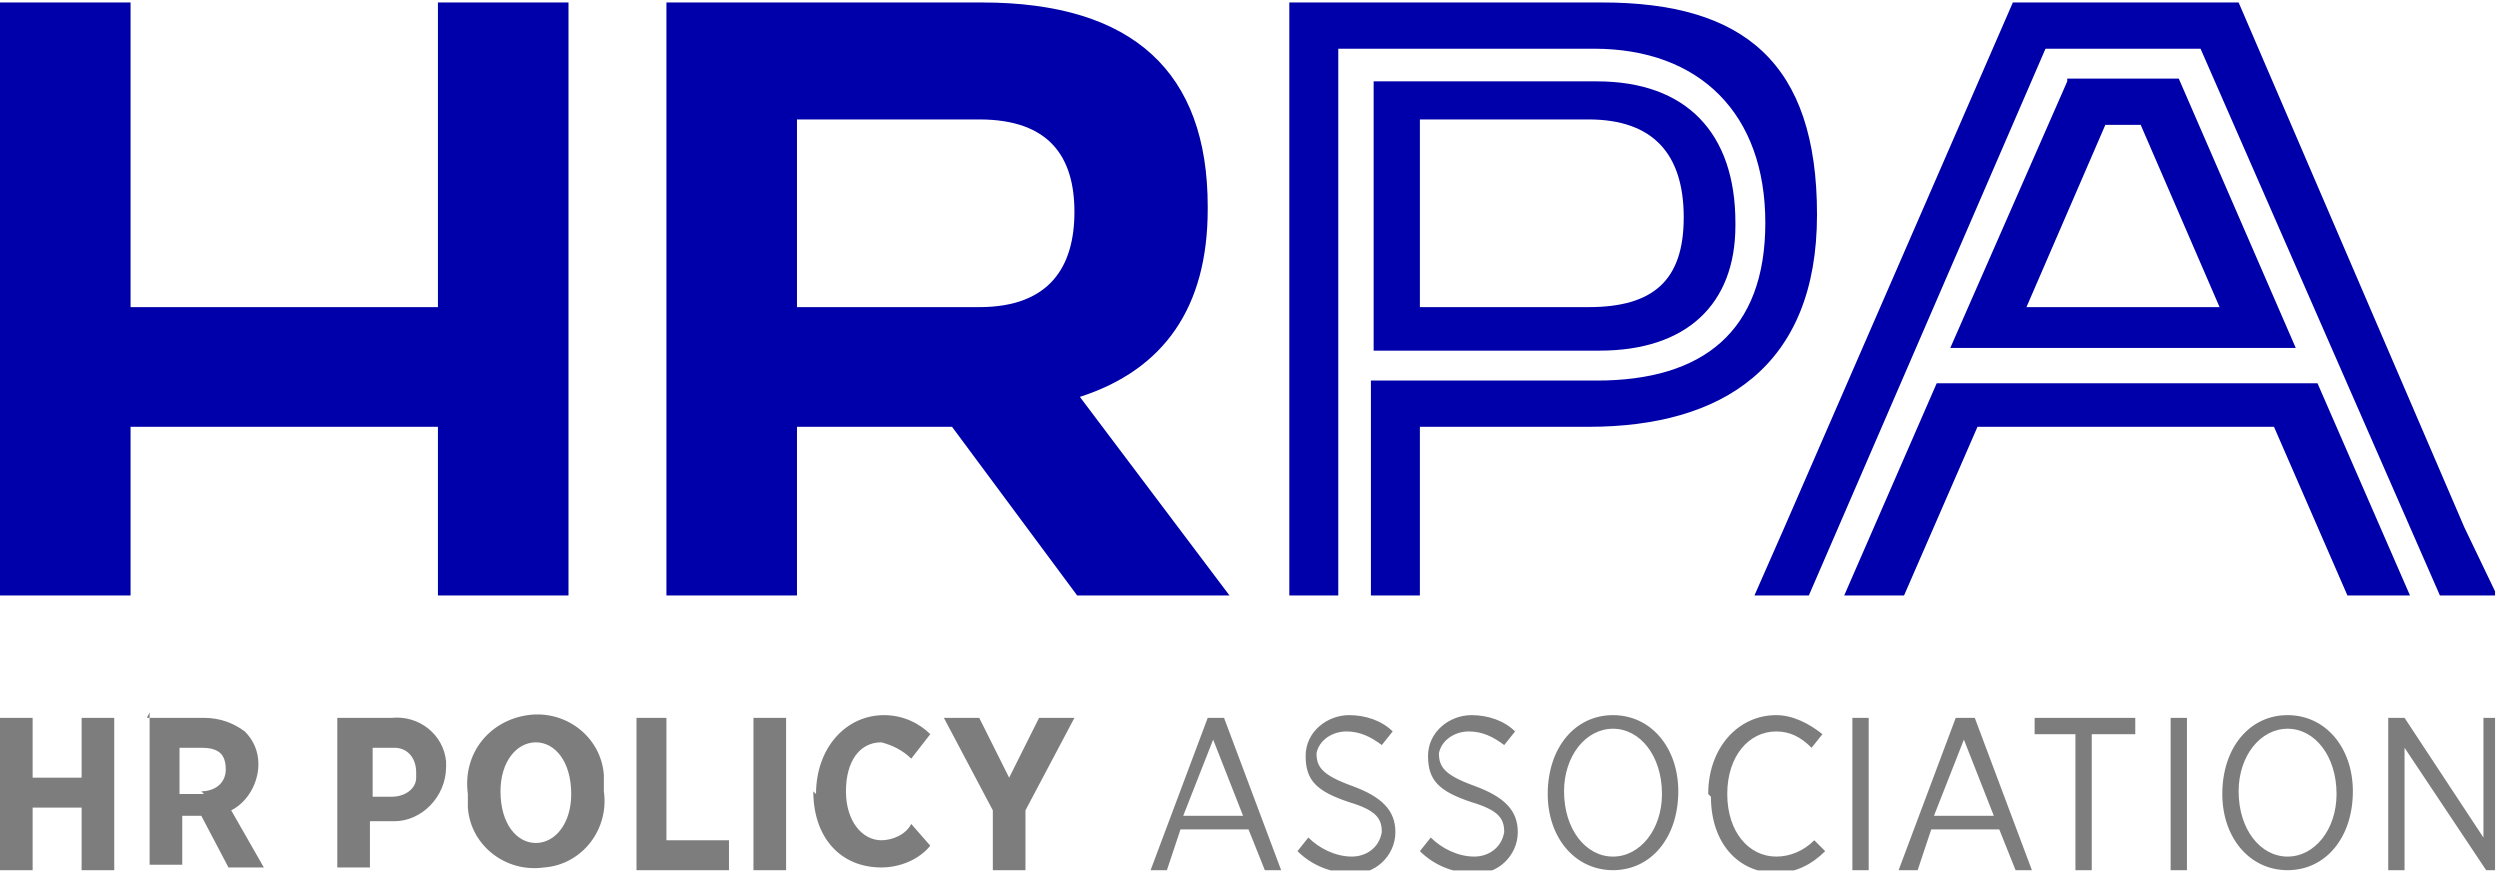 <?xml version="1.0" encoding="UTF-8"?>
<svg id="b" xmlns="http://www.w3.org/2000/svg" version="1.1" xmlns:xlink="http://www.w3.org/1999/xlink" viewBox="0 0 101.1 35.3">
  <!-- Generator: Adobe Illustrator 29.2.1, SVG Export Plug-In . SVG Version: 2.1.0 Build 116)  -->
  <defs>
    <style>
      .st0 {
        fill: #7d7d7d;
      }

      .st1 {
        fill: #00a;
      }

      .st2 {
        fill: none;
      }

      .st3 {
        clip-path: url(#clippath-1);
      }

      .st4 {
        clip-path: url(#clippath);
      }
    </style>
    <symbol id="a" viewBox="0 0 91.9 32">
      <g>
        <path class="st1" d="M16.1,0v11.2H4.8V0H0v21.8h4.8v-6.2h11.3v6.2h4.8V0h-4.8ZM36,11.2h-6.7v-6.9h6.7c2.6,0,3.5,1.4,3.5,3.4s-.9,3.5-3.5,3.5ZM44.4,7.5C44.4,2.6,41.7,0,36.1,0h-11.6v21.8h4.8v-6.2h5.7l4.6,6.2h5.6l-5.5-7.3c3.1-1,4.7-3.3,4.7-6.9,0,0,0,0,0,0ZM74,0l-8.4,19.3-1.1,2.5h2L75.2,1.7h5.7l8.8,20.1h2.1l-1.2-2.5L82.3,0s-8.3,0-8.3,0Z"/>
        <path class="st1" d="M85,14h-13.8l-3.4,7.8h2.2l2.7-6.2h10.9l2.7,6.2h2.3l-3.4-7.8ZM74.5,11.2l2.9-6.7h1.3l2.9,6.7h-7.1ZM76,2.9l-4.3,9.8h12.7l-4.3-9.9s-4.1,0-4.1,0ZM58.9,0h-11.5v21.8h1.8V1.7h9.4c3.9,0,6.3,2.4,6.3,6.4s-2.3,5.8-6.2,5.8h-8.3v7.9h1.8v-6.2h6.2c4.9,0,8.4-2.2,8.4-7.8s-2.7-7.8-7.9-7.8c0,0,0,0,0,0Z"/>
        <path class="st1" d="M52.2,11.2v-6.9h6.2c2.4,0,3.5,1.3,3.5,3.6s-1.1,3.3-3.5,3.3c0,0-6.3,0-6.3,0ZM63.8,8.1c0-3.3-1.8-5.2-5.1-5.2h-8.2v9.9h8.3c3.2,0,5-1.7,5-4.6,0,0,0,0,0,0Z"/>
        <path class="st0" d="M0,26.3h1.2v2.2h1.8v-2.2h1.2v5.6h-1.2v-2.3h-1.8v2.3H0v-5.6ZM7.4,29c.5,0,.9-.3.9-.8,0,0,0,0,0,0h0c0-.6-.3-.8-.9-.8h-.8v1.7h.9ZM5.4,26.3h2.1c.6,0,1.1.2,1.5.5h0c.3.3.5.7.5,1.2h0c0,0,0,0,0,0,0,.7-.4,1.4-1,1.7h0s1.2,2.1,1.2,2.1h-1.3l-1-1.9h-.7v1.8h-1.2s0-5.6,0-5.6ZM14.4,29.2c.5,0,.9-.3.9-.7,0,0,0-.1,0-.2h0c0-.5-.3-.9-.8-.9,0,0-.1,0-.2,0h0s-.6,0-.6,0v1.8s.6,0,.6,0ZM12.5,26.3h1.9c1-.1,1.9.6,2,1.6,0,0,0,.1,0,.2h0c0,0,0,0,0,0h0c0,1.1-.9,2-1.9,2,0,0-.1,0-.2,0h0s-.7,0-.7,0v1.7h-1.2s0-5.5,0-5.5ZM21,29.1h0c0-1.2-.6-1.9-1.3-1.9s-1.3.7-1.3,1.8h0c0,1.2.6,1.9,1.3,1.9s1.3-.7,1.3-1.8ZM17.2,29.1h0c-.2-1.5.8-2.7,2.2-2.9s2.7.8,2.8,2.2c0,.2,0,.4,0,.6h0s0,0,0,0c.2,1.4-.8,2.7-2.2,2.8-1.4.2-2.7-.8-2.8-2.2,0-.2,0-.4,0-.6h0s0,0,0,0ZM23.3,26.3h1.2v4.5h2.3v1.1h-3.4v-5.6ZM27.7,26.3h1.2v5.6h-1.2v-5.6ZM30,29.1h0c0-1.7,1.1-2.9,2.5-2.9h0c.7,0,1.3.3,1.7.7h0s-.7.9-.7.9c-.3-.3-.7-.5-1.1-.6h0c-.8,0-1.3.7-1.3,1.8s.6,1.8,1.3,1.8c.4,0,.9-.2,1.1-.6h0s.7.8.7.8c-.4.5-1.1.8-1.8.8h0s0,0,0,0c-1.5,0-2.5-1.1-2.5-2.8,0,0,0,0,0,0ZM36.5,29.7l-1.8-3.4h1.3l1.1,2.2,1.1-2.2h1.3l-1.8,3.4v2.2h-1.2s0-2.2,0-2.2ZM45.7,29.9l-1.1-2.8-1.1,2.8s2.1,0,2.1,0ZM44.4,26.3h.6l2.1,5.6h-.6l-.6-1.5h-2.5l-.5,1.5h-.6s2.1-5.6,2.1-5.6ZM47.7,31.2l.4-.5c.4.4,1,.7,1.6.7h0c.5,0,1-.3,1.1-.9,0,0,0,0,0,0h0c0-.5-.2-.8-1.2-1.1-1.2-.4-1.6-.8-1.6-1.7,0-.9.8-1.5,1.6-1.5h0s0,0,0,0c.6,0,1.2.2,1.6.6h0s-.4.5-.4.5c-.4-.3-.8-.5-1.3-.5h0c-.5,0-1,.3-1.1.8h0c0,.5.2.8,1.3,1.2s1.6.9,1.6,1.7c0,.9-.8,1.6-1.6,1.5,0,0,0,0-.1,0h0s0,0,0,0c-.7,0-1.4-.3-1.9-.8h0s0,0,0,0ZM52.2,31.2l.4-.5c.4.4,1,.7,1.6.7h0c.5,0,1-.3,1.1-.9,0,0,0,0,0,0h0c0-.5-.2-.8-1.2-1.1-1.2-.4-1.6-.8-1.6-1.7,0-.9.8-1.5,1.6-1.5h0s0,0,0,0c.6,0,1.2.2,1.6.6h0s-.4.5-.4.5c-.4-.3-.8-.5-1.3-.5h0c-.5,0-1,.3-1.1.8h0c0,.5.2.8,1.3,1.2s1.6.9,1.6,1.7c0,.9-.8,1.6-1.6,1.5,0,0,0,0-.1,0h0s0,0,0,0c-.7,0-1.4-.3-1.9-.8,0,0,0,0,0,0ZM61.1,29.1h0c0-1.4-.8-2.4-1.8-2.4s-1.8,1-1.8,2.3h0c0,1.4.8,2.4,1.8,2.4s1.8-1,1.8-2.3h0ZM56.9,29.1h0c0-1.7,1-2.9,2.4-2.9s2.4,1.2,2.4,2.8h0c0,1.7-1,2.9-2.4,2.9s-2.4-1.2-2.4-2.8h0ZM62.8,29.1h0c0-1.7,1.1-2.9,2.5-2.9h0c.6,0,1.2.3,1.7.7l-.4.5c-.4-.4-.8-.6-1.3-.6h0c-1,0-1.8.9-1.8,2.3s.8,2.3,1.8,2.3c.5,0,1-.2,1.4-.6h0s.4.4.4.4c-.5.5-1.1.8-1.8.8h0c-1.4,0-2.4-1.1-2.4-2.8h0s0,0,0,0ZM68.1,26.3h.6v5.6h-.6s0-5.6,0-5.6ZM73.3,29.9l-1.1-2.8-1.1,2.8s2.1,0,2.1,0ZM72,26.3h.6l2.1,5.6h-.6l-.6-1.5h-2.5l-.5,1.5h-.7s2.1-5.6,2.1-5.6ZM76.4,26.9h-1.6v-.6h3.7v.6h-1.6v5h-.6s0-5,0-5ZM79.8,26.3h.6v5.6h-.6s0-5.6,0-5.6ZM85.9,29.1h0c0-1.4-.8-2.4-1.8-2.4s-1.8,1-1.8,2.3h0c0,1.4.8,2.4,1.8,2.4s1.8-1,1.8-2.3h0ZM81.7,29.1h0c0-1.7,1-2.9,2.4-2.9s2.4,1.2,2.4,2.8h0c0,1.7-1,2.9-2.4,2.9s-2.4-1.2-2.4-2.8c0,0,0,0,0,0ZM87.8,26.3h.6l2.9,4.4v-4.4h.6v5.6h-.5l-3-4.5v4.5h-.6v-5.6s0,0,0,0Z"/>
      </g>
    </symbol>
    <clipPath id="clippath">
      <rect class="st2" y="0" width="101.1" height="35.2"/>
    </clipPath>
    <clipPath id="clippath-1">
      <rect class="st2" width="100.9" height="35.2"/>
    </clipPath>
  </defs>
  <g class="st4">
    <g class="st3">
      <use width="91.9" height="32" transform="translate(0 .1) scale(1.1)" xlink:href="#a"/>
    </g>
  </g>
</svg>